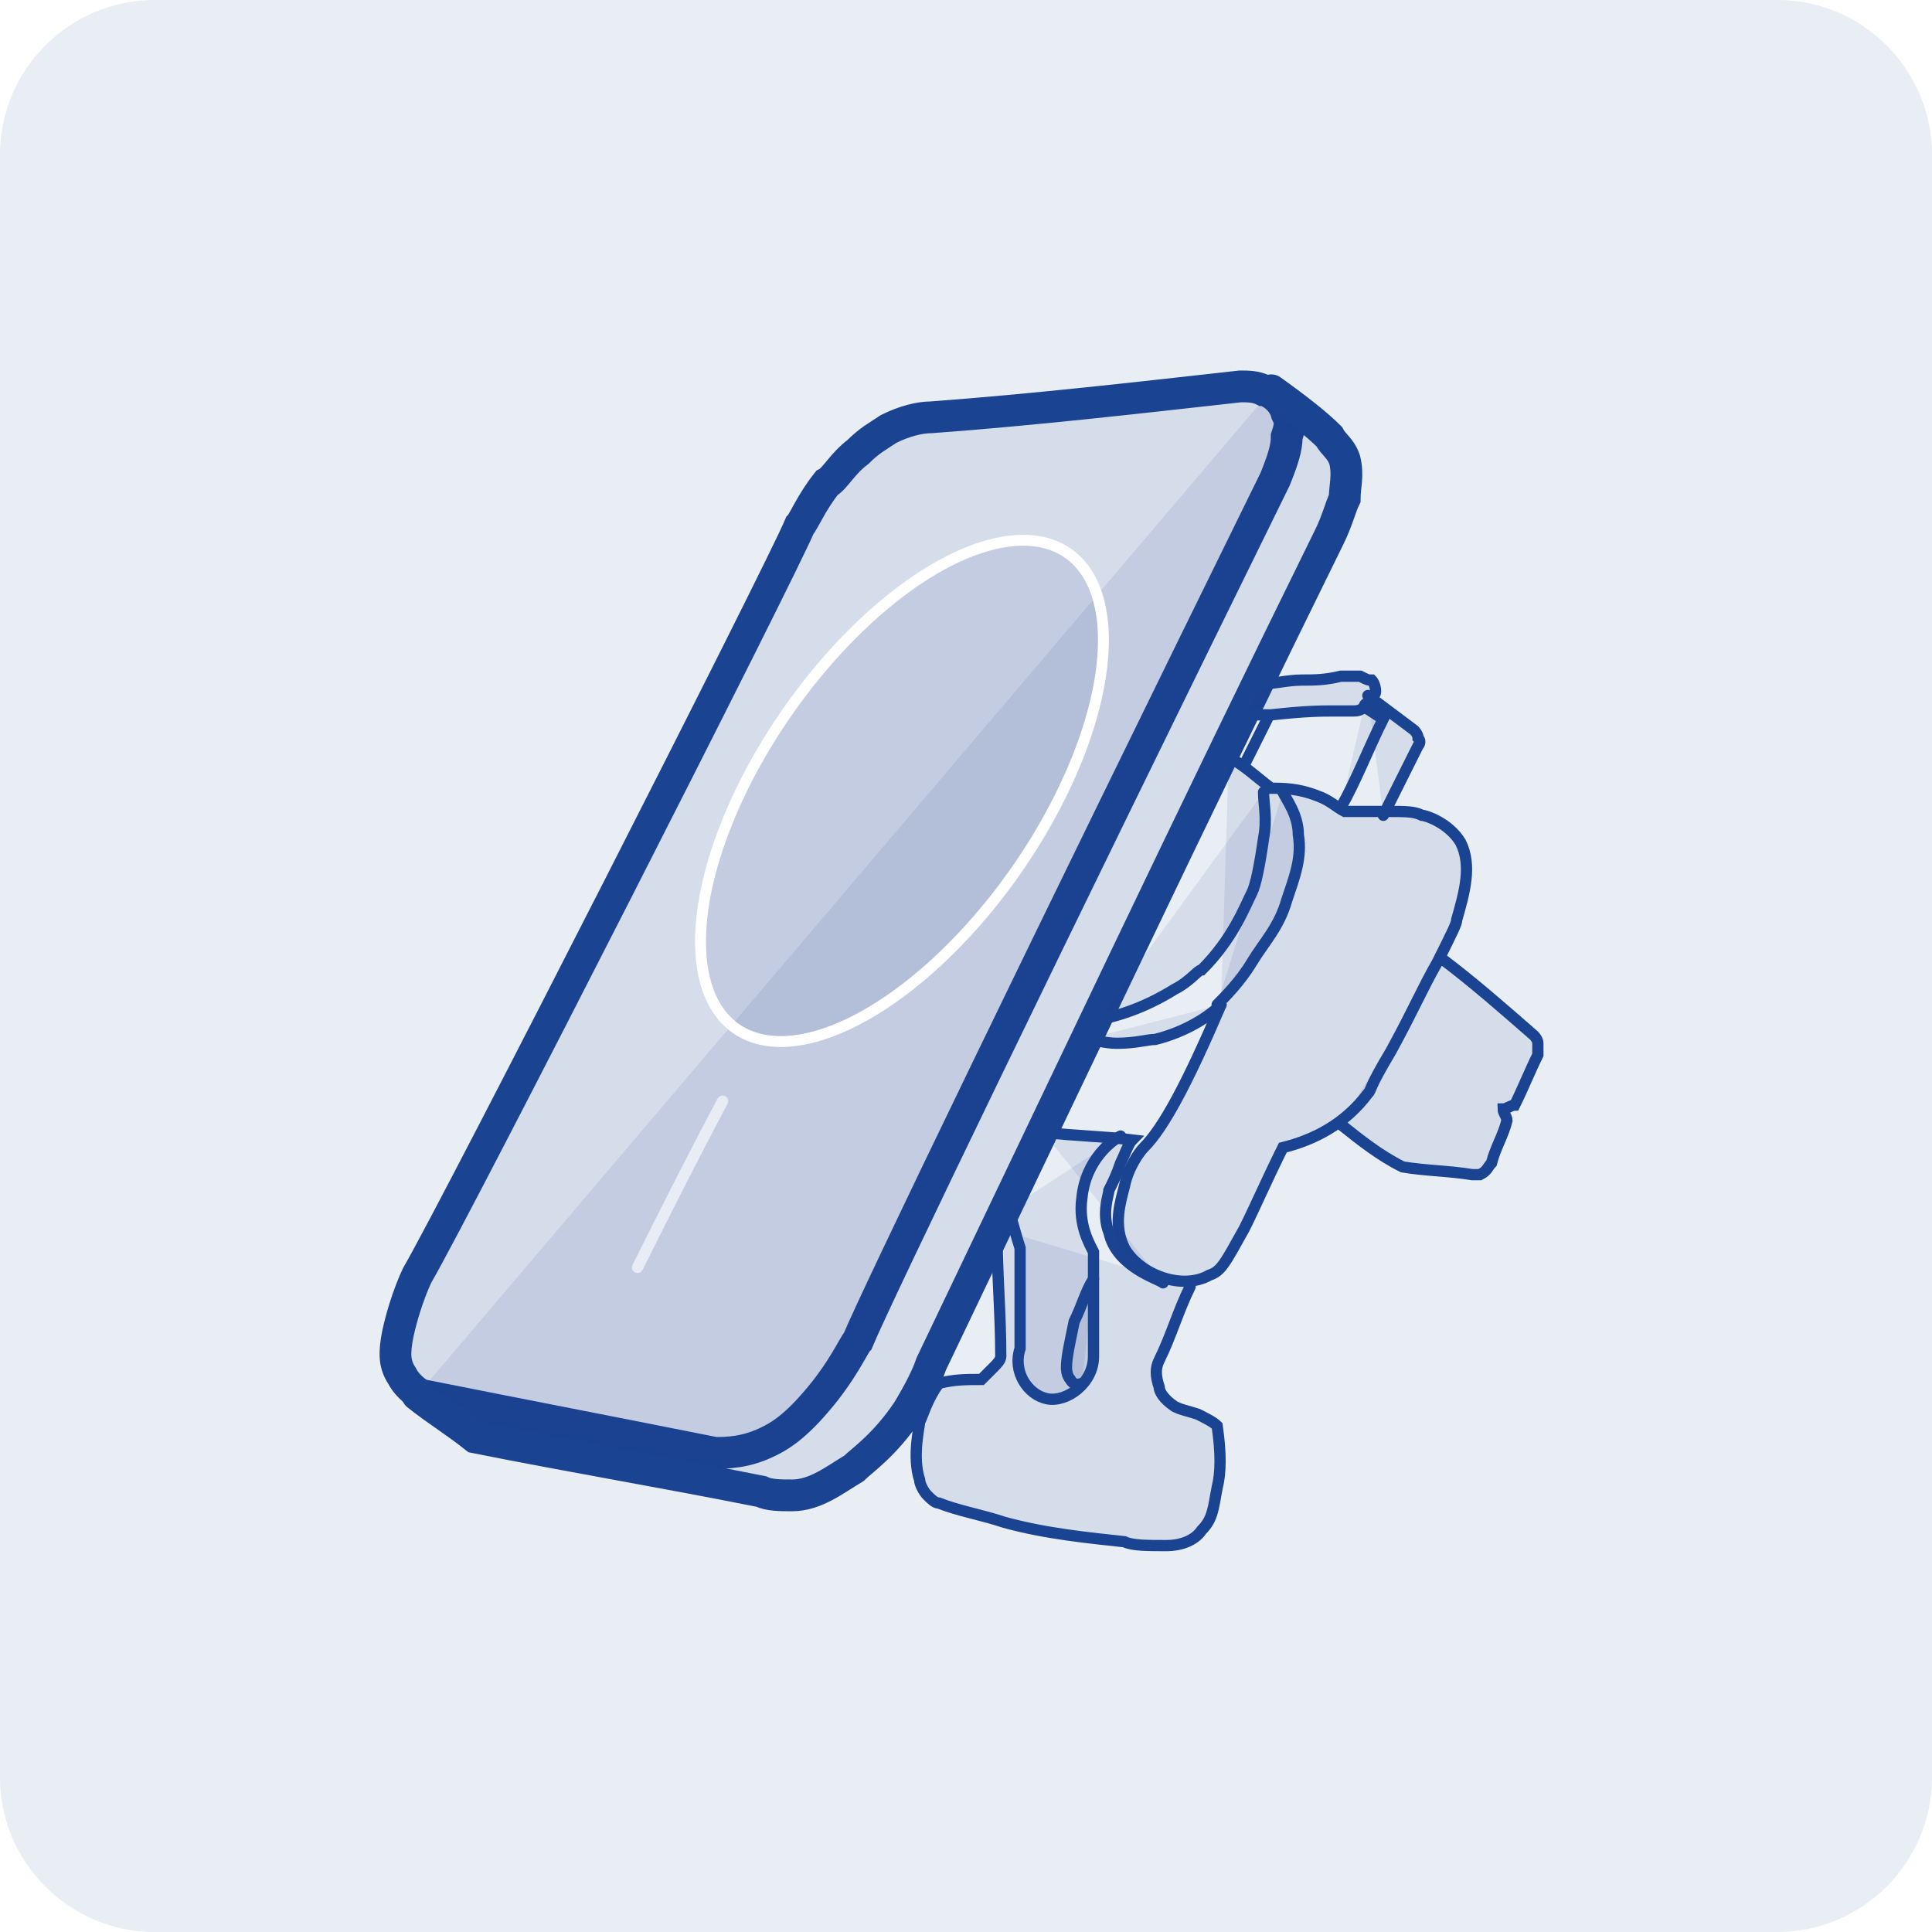 <?xml version="1.0" encoding="UTF-8" standalone="no"?>
<svg
   xmlns:dc="http://purl.org/dc/elements/1.1/"
   xmlns:cc="http://creativecommons.org/ns#"
   xmlns:rdf="http://www.w3.org/1999/02/22-rdf-syntax-ns#"
   xmlns:svg="http://www.w3.org/2000/svg"
   xmlns="http://www.w3.org/2000/svg"
   xmlns:sodipodi="http://sodipodi.sourceforge.net/DTD/sodipodi-0.dtd"
   xmlns:inkscape="http://www.inkscape.org/namespaces/inkscape"
   x="0px"
   y="0px"
   viewBox="0 0 50 50"
   style="enable-background:new 0 0 50 50;"
   xml:space="preserve"
   version="1.1"
   id="svg50"
   sodipodi:docname="magcharger-ico3.svg"
   inkscape:version="1.0.1 (3bc2e813f5, 2020-09-07)"><defs
   id="defs54"><filter
     inkscape:collect="always"
     style="color-interpolation-filters:sRGB"
     id="filter854"
     x="-0.018"
     width="1.035"
     y="-0.008"
     height="1.015"><feGaussianBlur
       inkscape:collect="always"
       stdDeviation="0.01"
       id="feGaussianBlur856" /></filter><filter
     inkscape:collect="always"
     style="color-interpolation-filters:sRGB"
     id="filter858"
     x="-0.005"
     width="1.009"
     y="-0.004"
     height="1.008"><feGaussianBlur
       inkscape:collect="always"
       stdDeviation="0.01"
       id="feGaussianBlur860" /></filter><filter
     inkscape:collect="always"
     style="color-interpolation-filters:sRGB"
     id="filter862"
     x="-0.003"
     width="1.006"
     y="-0.003"
     height="1.006"><feGaussianBlur
       inkscape:collect="always"
       stdDeviation="0.01"
       id="feGaussianBlur864" /></filter><filter
     inkscape:collect="always"
     style="color-interpolation-filters:sRGB"
     id="filter866"
     x="-0.034"
     width="1.068"
     y="-0.009"
     height="1.017"><feGaussianBlur
       inkscape:collect="always"
       stdDeviation="0.01"
       id="feGaussianBlur868" /></filter><filter
     inkscape:collect="always"
     style="color-interpolation-filters:sRGB"
     id="filter870"
     x="-0.008"
     width="1.016"
     y="-0.003"
     height="1.007"><feGaussianBlur
       inkscape:collect="always"
       stdDeviation="0.01"
       id="feGaussianBlur872" /></filter></defs><sodipodi:namedview
   pagecolor="#ffffff"
   bordercolor="#666666"
   borderopacity="1"
   objecttolerance="10"
   gridtolerance="10"
   guidetolerance="10"
   inkscape:pageopacity="0"
   inkscape:pageshadow="2"
   inkscape:window-width="1920"
   inkscape:window-height="1007"
   id="namedview52"
   showgrid="false"
   inkscape:zoom="16"
   inkscape:cx="18.950391"
   inkscape:cy="27.418124"
   inkscape:window-x="1912"
   inkscape:window-y="-8"
   inkscape:window-maximized="1"
   inkscape:current-layer="g46"
   inkscape:document-rotation="0" />
<style
   type="text/css"
   id="style2">
	.st0{opacity:0.1;}
	.st1{fill:#FFFFFF;}
	.st2{fill:none;stroke:#FFFFFF;stroke-width:0.291;stroke-linecap:round;stroke-miterlimit:10;}
	.st3{fill:none;stroke:#FFFFFF;stroke-width:0.822;stroke-linecap:round;stroke-miterlimit:10;}
	.st4{fill:none;stroke:#FFFFFF;stroke-width:0.282;stroke-miterlimit:10;}
</style>
<g
   id="a"
   style="fill:#1a4391;fill-opacity:1">
	<g
   id="g46"
   style="fill:#1a4391;fill-opacity:1">
		<g
   class="st0"
   id="g6"
   style="fill:#1a4391;fill-opacity:1">
			<path
   class="st1"
   d="M4,0h42c2.2,0,4,1.8,4,4v42c0,2.2-1.8,4-4,4H4c-2.2,0-4-1.8-4-4V4C0,1.8,1.8,0,4,0z"
   id="path4"
   style="fill:#1a4391;fill-opacity:1" />
		</g>
		<g
   id="g44"
   style="fill:#1a4391;fill-opacity:1">
			<path
   class="st2"
   d="M34.7,29.1c0.5,0.4,1,0.8,1.6,1.1c0.6,0.1,1.2,0.1,1.8,0.2c0,0,0.1,0,0.2,0c0.2-0.1,0.2-0.2,0.3-0.3     c0.1-0.4,0.3-0.7,0.4-1.1c0-0.1-0.1-0.2-0.1-0.3c0.1,0,0.2-0.1,0.3-0.1c0.2-0.4,0.4-0.9,0.6-1.3c0-0.1,0-0.2,0-0.3     c0-0.1-0.1-0.2-0.1-0.2c-0.8-0.7-1.6-1.4-2.4-2"
   id="path8"
   style="fill:#1f478f;fill-opacity:0.098;stroke:#1a4391;stroke-opacity:1;filter:url(#filter858)" />
			<path
   class="st2"
   d="M35.8,21.1c0.3-0.6,0.6-1.2,0.9-1.8c0,0,0.1-0.1,0-0.2c0-0.1-0.1-0.2-0.1-0.2c-0.4-0.3-0.8-0.6-1.2-0.9"
   id="path10"
   style="fill:#1f478f;fill-opacity:0.098;stroke:#1a4391;stroke-opacity:1;filter:url(#filter854)" />
			<path
   class="st2"
   d="M35.3,18.3c0.2,0.1,0.3,0.2,0.5,0.3c-0.4,0.8-0.7,1.6-1.1,2.3"
   id="path12"
   style="fill:#1f478f;fill-opacity:0.098;stroke:#1a4391;stroke-opacity:1" />
			<path
   class="st3"
   d="M10.8,33c0,0-0.3,0.6-0.5,1.5c-0.1,0.5-0.1,0.8,0.1,1.1c0.1,0.2,0.3,0.4,0.5,0.5c2.5,0.5,5.1,1,7.6,1.5     c0.3,0,0.8,0,1.4-0.3c0.2-0.1,0.6-0.3,1.2-1c0.7-0.8,1-1.5,1.1-1.6C22.7,33.5,27,24.6,33,12.4c0.2-0.5,0.3-0.8,0.3-1.1     c0.1-0.3,0.1-0.4,0-0.6c-0.1-0.4-0.5-0.6-0.6-0.6C32.5,10,32.3,10,32.1,10c-2.7,0.3-5.3,0.6-8,0.8c-0.3,0-0.7,0.1-1.1,0.3     c-0.3,0.2-0.5,0.3-0.8,0.6c-0.4,0.3-0.6,0.7-0.8,0.8c-0.4,0.5-0.6,1-0.7,1.1C20.2,14.8,11.9,31.1,10.8,33z"
   id="path14"
   style="fill:#1f478f;fill-opacity:0.098;stroke:#1a4391;stroke-opacity:1" />
			<path
   class="st2"
   d="M16.5,32.8c0.7-1.4,1.4-2.8,2.2-4.3"
   id="path16"
   style="fill:#1a4391;fill-opacity:1" />
			<path
   class="st3"
   d="M10.8,36.1c0.5,0.4,1,0.7,1.5,1.1c2.5,0.5,4.9,0.9,7.4,1.4c0.2,0.1,0.5,0.1,0.8,0.1c0.6,0,1.1-0.4,1.6-0.7     c0.2-0.2,0.8-0.6,1.4-1.5c0.3-0.5,0.5-0.9,0.6-1.2c3.4-7.1,6.8-14.3,10.3-21.4c0.2-0.4,0.3-0.8,0.4-1c0-0.3,0.1-0.6,0-1     c-0.1-0.3-0.3-0.4-0.4-0.6c-0.3-0.3-0.8-0.7-1.5-1.2"
   id="path18"
   style="fill:#1f478f;fill-opacity:0.098;stroke:#1a4391;stroke-opacity:1" />
			<path
   class="st2"
   d="M25.8,31.8c0,1.1,0.1,2.2,0.1,3.3c0,0.1-0.1,0.2-0.2,0.3c-0.1,0.1-0.2,0.2-0.3,0.3c-0.4,0-0.7,0-1.1,0.1     c-0.3,0.4-0.4,0.8-0.5,1c0,0.1-0.2,0.9,0,1.5c0,0.1,0.1,0.3,0.2,0.4c0.1,0.1,0.2,0.2,0.3,0.2c0.5,0.2,1.1,0.3,1.7,0.5     c1.1,0.3,2.2,0.4,3.1,0.5c0.2,0.1,0.6,0.1,1.1,0.1c0.3,0,0.7-0.1,0.9-0.4c0.3-0.3,0.3-0.6,0.4-1.1c0.1-0.4,0.1-0.9,0-1.6     c-0.1-0.1-0.3-0.2-0.5-0.3c-0.3-0.1-0.4-0.1-0.6-0.2C30.1,36.2,30,36,30,35.9c-0.1-0.3-0.1-0.5,0-0.7c0.3-0.6,0.5-1.3,0.8-1.9"
   id="path20"
   style="fill:#1f478f;fill-opacity:0.098;stroke:#1a4391;stroke-opacity:1;filter:url(#filter862)" />
			<path
   class="st2"
   d="M31.6,26c-0.9,2.1-1.5,3.2-2,3.7c-0.1,0.1-0.4,0.5-0.5,1c-0.1,0.4-0.3,1,0,1.6c0.4,0.7,1.5,1.1,2.2,0.7     c0.3-0.1,0.4-0.3,0.9-1.2c0.3-0.6,0.6-1.3,1-2.1c0.8-0.2,1.6-0.6,2.2-1.4c0.1-0.1,0-0.1,0.6-1.1c0.6-1.1,0.8-1.6,1.2-2.3     c0.4-0.8,0.5-1,0.5-1.1c0.2-0.7,0.4-1.4,0.1-2c-0.3-0.5-0.9-0.7-1-0.7c-0.2-0.1-0.4-0.1-0.9-0.1c-0.5,0-0.8,0-1.1,0     c-0.2-0.1-0.4-0.3-0.7-0.4c-0.5-0.2-0.9-0.2-1.2-0.2c-0.4-0.3-0.7-0.6-1.1-0.8"
   id="path22"
   style="fill:#1f478f;fill-opacity:0.098;stroke:#1a4391;stroke-opacity:1" />
			<path
   class="st2"
   d="M33.2,20.5c0.1,0.2,0.4,0.6,0.4,1.1c0.1,0.6-0.1,1.1-0.3,1.7c-0.2,0.7-0.6,1.1-0.9,1.6     c-0.3,0.5-0.7,0.9-0.9,1.1"
   id="path24"
   style="fill:#1f478f;fill-opacity:0.098;stroke:#1a4391;stroke-opacity:1" />
			<path
   class="st2"
   d="M31.6,26"
   id="path26"
   style="fill:#1a4391;fill-opacity:1" />
			<path
   class="st2"
   d="M27,29.3c0.8,0.1,1.5,0.1,2.3,0.2c-0.1,0.1-0.2,0.4-0.3,0.6c-0.1,0.3-0.2,0.5-0.3,0.7c0,0.1-0.2,0.6,0,1.1     c0.2,0.9,1.3,1.2,1.4,1.3"
   id="path28"
   style="fill:#1f478f;fill-opacity:0.098;stroke:#1a4391;stroke-opacity:1" />
			<path
   class="st2"
   d="M26.1,31.3c0.1,0.3,0.2,0.7,0.3,1c0,0.9,0,1.7,0,2.6c-0.2,0.6,0.2,1.2,0.7,1.3c0.5,0.1,1.2-0.4,1.2-1.1     c0-0.9,0-1.8,0-2.7c-0.1-0.2-0.4-0.7-0.3-1.4c0.1-1,0.8-1.5,1-1.6"
   id="path30"
   style="fill:#1f478f;fill-opacity:0.098;stroke:#1a4391;stroke-opacity:1;filter:url(#filter870)" />
			<path
   class="st2"
   d="M28.3,33.1c-0.2,0.3-0.3,0.7-0.5,1.1c-0.1,0.5-0.2,0.9-0.2,1.2c0,0,0,0.2,0.1,0.3c0.1,0.2,0.3,0.1,0.3,0.1"
   id="path32"
   style="fill:#1f478f;fill-opacity:0.098;stroke:#1a4391;stroke-opacity:1;filter:url(#filter866)" />
			<path
   class="st2"
   d="M28.4,26.4c0.5-0.1,1.2-0.3,2-0.8c0.4-0.2,0.6-0.5,0.7-0.5c0.8-0.8,1.1-1.6,1.3-2c0.1-0.2,0.2-0.7,0.3-1.4     c0.1-0.5,0-0.9,0-1.2"
   id="path34"
   style="fill:#1f478f;fill-opacity:0.098;stroke:#1a4391;stroke-opacity:1" />
			<path
   class="st2"
   d="M32.6,17.7c0.4,0,0.7-0.1,1.1-0.1c0.3,0,0.6,0,1-0.1c0.2,0,0.4,0,0.5,0c0.2,0.1,0.2,0.1,0.3,0.1     c0,0,0.1,0.1,0.1,0.3c0,0.1-0.1,0.1-0.1,0.2c-0.1,0.1-0.2,0.1-0.2,0.2c-0.1,0.1-0.2,0.1-0.3,0.1c-0.4,0-0.5,0-0.5,0     c-0.3,0-0.7,0-1.6,0.1c-0.1,0-0.4,0-0.6,0"
   id="path36"
   style="fill:#1f478f;fill-opacity:0.098;stroke:#1a4391;stroke-opacity:1" />
			<path
   class="st2"
   d="M32.8,18.6c-0.2,0.4-0.4,0.8-0.6,1.2"
   id="path38"
   style="fill:#1a4391;fill-opacity:1;stroke:#1a4391;stroke-opacity:1" />
			<path
   class="st2"
   d="M28.1,26.9c0.2,0,0.5,0.1,0.8,0.1c0.5,0,0.8-0.1,1-0.1c0.8-0.2,1.4-0.6,1.7-0.9"
   id="path40"
   style="fill:#1f478f;fill-opacity:0.098;stroke:#1a4391;stroke-opacity:1" />
			<ellipse
   transform="matrix(0.573 -0.82 0.82 0.573 -6.818 27.828)"
   class="st4"
   cx="23.3"
   cy="20.5"
   rx="7.5"
   ry="3.6"
   id="ellipse42"
   style="fill:#1f478f;fill-opacity:0.098" />
		</g>
	</g>
</g>
<g
   id="Warstwa_2"
   style="fill:#1a4391;fill-opacity:1">
</g>
</svg>
